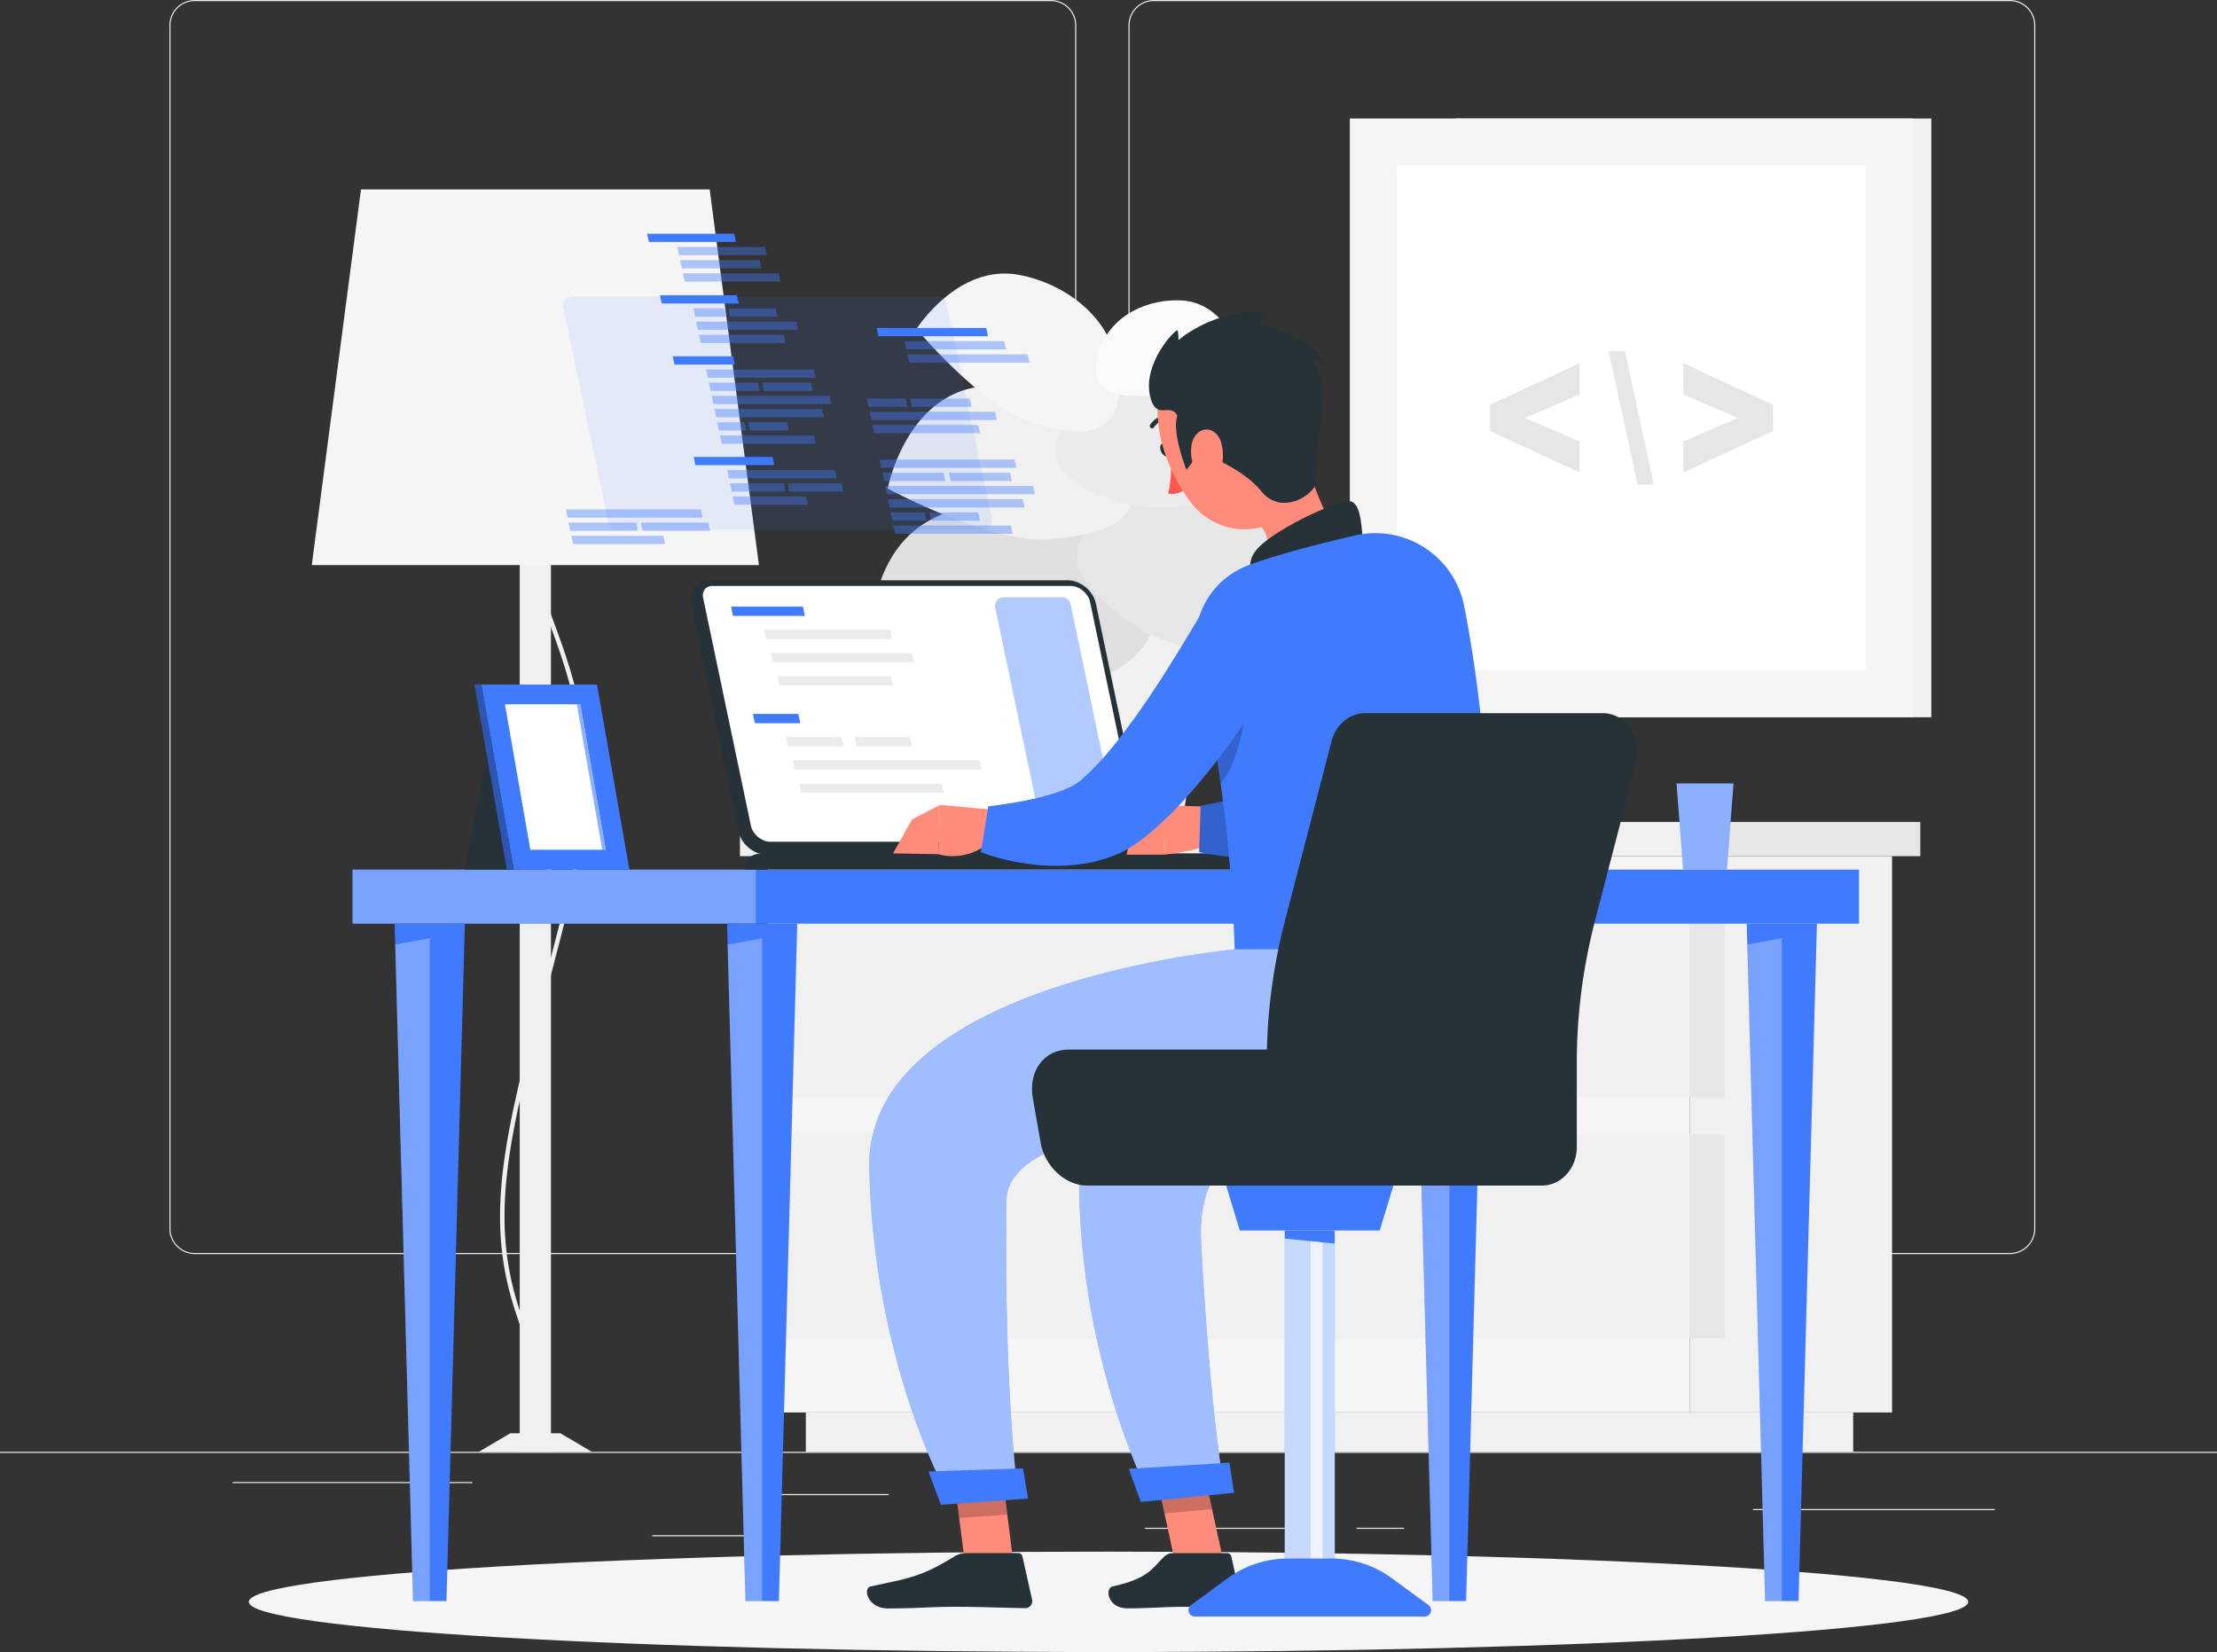 <svg id="Group_30388" data-name="Group 30388" xmlns="http://www.w3.org/2000/svg" xmlns:xlink="http://www.w3.org/1999/xlink" width="1000" height="745.219" viewBox="0 0 1000 745.219">
  <rect x="0" y="0" width="1000" height="745.219" fill="#333333" stroke="none"/>
  <defs>
    <clipPath id="clip-path">
      <rect id="Rectangle_9820" data-name="Rectangle 9820" width="1000" height="745.219" fill="none"/>
    </clipPath>
    <clipPath id="clip-path-5">
      <rect id="Rectangle_9758" data-name="Rectangle 9758" width="181.855" height="24.386" fill="none"/>
    </clipPath>
    <clipPath id="clip-path-7">
      <rect id="Rectangle_9760" data-name="Rectangle 9760" width="15.572" height="298.99" fill="none"/>
    </clipPath>
    <clipPath id="clip-path-11">
      <rect id="Rectangle_9764" data-name="Rectangle 9764" width="15.57" height="298.99" fill="none"/>
    </clipPath>
    <clipPath id="clip-path-14">
      <rect id="Rectangle_9767" data-name="Rectangle 9767" width="54.56" height="105.228" fill="none"/>
    </clipPath>
    <clipPath id="clip-path-15">
      <rect id="Rectangle_9768" data-name="Rectangle 9768" width="193.536" height="105.228" fill="none"/>
    </clipPath>
    <clipPath id="clip-path-16">
      <rect id="Rectangle_9769" data-name="Rectangle 9769" width="14.696" height="3.732" fill="none"/>
    </clipPath>
    <clipPath id="clip-path-17">
      <rect id="Rectangle_9770" data-name="Rectangle 9770" width="22.224" height="3.732" fill="none"/>
    </clipPath>
    <clipPath id="clip-path-18">
      <rect id="Rectangle_9771" data-name="Rectangle 9771" width="45.966" height="3.73" fill="none"/>
    </clipPath>
    <clipPath id="clip-path-19">
      <rect id="Rectangle_9772" data-name="Rectangle 9772" width="38.976" height="3.73" fill="none"/>
    </clipPath>
    <clipPath id="clip-path-20">
      <rect id="Rectangle_9773" data-name="Rectangle 9773" width="25.094" height="3.732" fill="none"/>
    </clipPath>
    <clipPath id="clip-path-21">
      <rect id="Rectangle_9774" data-name="Rectangle 9774" width="33.902" height="3.732" fill="none"/>
    </clipPath>
    <clipPath id="clip-path-23">
      <rect id="Rectangle_9776" data-name="Rectangle 9776" width="49.408" height="3.732" fill="none"/>
    </clipPath>
    <clipPath id="clip-path-24">
      <rect id="Rectangle_9777" data-name="Rectangle 9777" width="44.048" height="3.73" fill="none"/>
    </clipPath>
    <clipPath id="clip-path-25">
      <rect id="Rectangle_9778" data-name="Rectangle 9778" width="36.63" height="3.732" fill="none"/>
    </clipPath>
    <clipPath id="clip-path-26">
      <rect id="Rectangle_9779" data-name="Rectangle 9779" width="40.266" height="3.732" fill="none"/>
    </clipPath>
    <clipPath id="clip-path-27">
      <rect id="Rectangle_9780" data-name="Rectangle 9780" width="54.068" height="3.732" fill="none"/>
    </clipPath>
    <clipPath id="clip-path-28">
      <rect id="Rectangle_9781" data-name="Rectangle 9781" width="22.854" height="3.73" fill="none"/>
    </clipPath>
    <clipPath id="clip-path-31">
      <rect id="Rectangle_9784" data-name="Rectangle 9784" width="43.112" height="3.732" fill="none"/>
    </clipPath>
    <clipPath id="clip-path-32">
      <rect id="Rectangle_9785" data-name="Rectangle 9785" width="13.088" height="3.732" fill="none"/>
    </clipPath>
    <clipPath id="clip-path-33">
      <rect id="Rectangle_9786" data-name="Rectangle 9786" width="18.35" height="3.732" fill="none"/>
    </clipPath>
    <clipPath id="clip-path-35">
      <rect id="Rectangle_9788" data-name="Rectangle 9788" width="18.204" height="3.73" fill="none"/>
    </clipPath>
    <clipPath id="clip-path-36">
      <rect id="Rectangle_9789" data-name="Rectangle 9789" width="27.626" height="3.73" fill="none"/>
    </clipPath>
    <clipPath id="clip-path-37">
      <rect id="Rectangle_9790" data-name="Rectangle 9790" width="57.352" height="3.732" fill="none"/>
    </clipPath>
    <clipPath id="clip-path-38">
      <rect id="Rectangle_9791" data-name="Rectangle 9791" width="48.6" height="3.732" fill="none"/>
    </clipPath>
    <clipPath id="clip-path-39">
      <rect id="Rectangle_9792" data-name="Rectangle 9792" width="54.952" height="3.732" fill="none"/>
    </clipPath>
    <clipPath id="clip-path-40">
      <rect id="Rectangle_9793" data-name="Rectangle 9793" width="45.664" height="3.73" fill="none"/>
    </clipPath>
    <clipPath id="clip-path-41">
      <rect id="Rectangle_9794" data-name="Rectangle 9794" width="67.496" height="3.732" fill="none"/>
    </clipPath>
    <clipPath id="clip-path-42">
      <rect id="Rectangle_9795" data-name="Rectangle 9795" width="28.418" height="3.732" fill="none"/>
    </clipPath>
    <clipPath id="clip-path-44">
      <rect id="Rectangle_9797" data-name="Rectangle 9797" width="61.662" height="3.732" fill="none"/>
    </clipPath>
    <clipPath id="clip-path-45">
      <rect id="Rectangle_9798" data-name="Rectangle 9798" width="53.78" height="3.73" fill="none"/>
    </clipPath>
    <clipPath id="clip-path-46">
      <rect id="Rectangle_9799" data-name="Rectangle 9799" width="16.19" height="3.73" fill="none"/>
    </clipPath>
    <clipPath id="clip-path-47">
      <rect id="Rectangle_9800" data-name="Rectangle 9800" width="22.78" height="3.73" fill="none"/>
    </clipPath>
    <clipPath id="clip-path-49">
      <rect id="Rectangle_9802" data-name="Rectangle 9802" width="42.248" height="3.732" fill="none"/>
    </clipPath>
    <clipPath id="clip-path-50">
      <rect id="Rectangle_9803" data-name="Rectangle 9803" width="31.22" height="3.732" fill="none"/>
    </clipPath>
    <clipPath id="clip-path-51">
      <rect id="Rectangle_9804" data-name="Rectangle 9804" width="31.218" height="3.732" fill="none"/>
    </clipPath>
    <clipPath id="clip-path-52">
      <rect id="Rectangle_9805" data-name="Rectangle 9805" width="61.66" height="3.732" fill="none"/>
    </clipPath>
    <clipPath id="clip-path-53">
      <rect id="Rectangle_9806" data-name="Rectangle 9806" width="25.676" height="38.846" fill="none"/>
    </clipPath>
    <clipPath id="clip-path-54">
      <rect id="Rectangle_9807" data-name="Rectangle 9807" width="17.678" height="83.47" fill="none"/>
    </clipPath>
    <clipPath id="clip-path-55">
      <rect id="Rectangle_9808" data-name="Rectangle 9808" width="13.088" height="65.626" fill="none"/>
    </clipPath>
    <clipPath id="clip-path-57">
      <rect id="Rectangle_9810" data-name="Rectangle 9810" width="117.452" height="120.106" fill="none"/>
    </clipPath>
    <clipPath id="clip-path-58">
      <rect id="Rectangle_9811" data-name="Rectangle 9811" width="15.342" height="40.644" fill="none"/>
    </clipPath>
    <clipPath id="clip-path-59">
      <rect id="Rectangle_9812" data-name="Rectangle 9812" width="27.586" height="28.076" fill="none"/>
    </clipPath>
    <clipPath id="clip-path-60">
      <rect id="Rectangle_9813" data-name="Rectangle 9813" width="192.106" height="246.656" fill="none"/>
    </clipPath>
    <clipPath id="clip-path-61">
      <rect id="Rectangle_9814" data-name="Rectangle 9814" width="25.198" height="27.616" fill="none"/>
    </clipPath>
    <clipPath id="clip-path-62">
      <rect id="Rectangle_9815" data-name="Rectangle 9815" width="269.914" height="244.191" fill="none"/>
    </clipPath>
    <clipPath id="clip-path-63">
      <rect id="Rectangle_9817" data-name="Rectangle 9817" width="22.546" height="147.203" fill="none"/>
    </clipPath>
    <clipPath id="clip-path-64">
      <rect id="Rectangle_9818" data-name="Rectangle 9818" width="5.386" height="146.016" fill="none"/>
    </clipPath>
  </defs>
  <g id="Group_29078" data-name="Group 29078" clip-path="url(#clip-path)">
    <rect id="Rectangle_9734" data-name="Rectangle 9734" width="1000" height="0.5" transform="translate(0 654.893)" fill="#ebebeb"/>
    <g id="Group_28898" data-name="Group 28898">
      <g id="Group_28897" data-name="Group 28897" clip-path="url(#clip-path)">
        <path id="Path_11525" data-name="Path 11525" d="M435.821,565.695H49.623a11.429,11.429,0,0,1-11.416-11.416V11.416A11.43,11.43,0,0,1,49.623,0h386.2a11.43,11.43,0,0,1,11.414,11.416V554.279a11.428,11.428,0,0,1-11.414,11.416M49.623.5A10.927,10.927,0,0,0,38.707,11.416V554.279a10.927,10.927,0,0,0,10.916,10.916h386.2a10.928,10.928,0,0,0,10.914-10.916V11.416A10.928,10.928,0,0,0,435.821.5Z" transform="translate(38.207 0)" fill="#ebebeb"/>
        <path id="Path_11526" data-name="Path 11526" d="M652.117,565.695h-386.2a11.427,11.427,0,0,1-11.414-11.416V11.416A11.428,11.428,0,0,1,265.919,0h386.2a11.43,11.43,0,0,1,11.416,11.416V554.279a11.429,11.429,0,0,1-11.416,11.416M265.919.5a10.927,10.927,0,0,0-10.914,10.916V554.279a10.927,10.927,0,0,0,10.914,10.916h386.2a10.928,10.928,0,0,0,10.916-10.916V11.416A10.928,10.928,0,0,0,652.117.5Z" transform="translate(254.505 0)" fill="#ebebeb"/>
        <rect id="Rectangle_9735" data-name="Rectangle 9735" width="51.994" height="0.5" transform="translate(348.874 673.941)" fill="#ebebeb"/>
        <rect id="Rectangle_9736" data-name="Rectangle 9736" width="108.202" height="0.5" transform="translate(104.918 668.513)" fill="#ebebeb"/>
        <rect id="Rectangle_9737" data-name="Rectangle 9737" width="52.634" height="0.5" transform="translate(294.238 692.513)" fill="#ebebeb"/>
        <rect id="Rectangle_9738" data-name="Rectangle 9738" width="77.664" height="0.5" transform="translate(516.454 689.151)" fill="#ebebeb"/>
        <rect id="Rectangle_9739" data-name="Rectangle 9739" width="21.388" height="0.5" transform="translate(611.924 689.151)" fill="#ebebeb"/>
        <rect id="Rectangle_9740" data-name="Rectangle 9740" width="109.112" height="0.5" transform="translate(790.692 680.707)" fill="#ebebeb"/>
        <rect id="Rectangle_9741" data-name="Rectangle 9741" width="91.304" height="250.946" transform="translate(762.12 386.201)" fill="#f0f0f0"/>
        <rect id="Rectangle_9742" data-name="Rectangle 9742" width="472.414" height="17.746" transform="translate(363.478 637.147)" fill="#f0f0f0"/>
        <rect id="Rectangle_9743" data-name="Rectangle 9743" width="416.172" height="250.946" transform="translate(345.948 386.201)" fill="#f5f5f5"/>
        <rect id="Rectangle_9744" data-name="Rectangle 9744" width="417.772" height="91.852" transform="translate(345.946 403.187)" fill="#f0f0f0"/>
        <rect id="Rectangle_9745" data-name="Rectangle 9745" width="417.772" height="91.852" transform="translate(345.946 511.791)" fill="#f0f0f0"/>
        <rect id="Rectangle_9746" data-name="Rectangle 9746" width="15.796" height="91.852" transform="translate(762.12 403.187)" fill="#e6e6e6"/>
        <rect id="Rectangle_9747" data-name="Rectangle 9747" width="15.796" height="91.852" transform="translate(762.12 511.791)" fill="#e6e6e6"/>
        <rect id="Rectangle_9748" data-name="Rectangle 9748" width="428.338" height="15.44" transform="translate(333.78 370.761)" fill="#f0f0f0"/>
        <rect id="Rectangle_9749" data-name="Rectangle 9749" width="104.064" height="15.44" transform="translate(762.118 370.761)" fill="#e6e6e6"/>
        <rect id="Rectangle_9750" data-name="Rectangle 9750" width="214.864" height="270.088" transform="translate(656.286 53.462)" fill="#f0f0f0"/>
        <rect id="Rectangle_9751" data-name="Rectangle 9751" width="254.064" height="270.088" transform="translate(608.854 53.462)" fill="#f5f5f5"/>
        <rect id="Rectangle_9752" data-name="Rectangle 9752" width="211.496" height="227.52" transform="translate(630.138 74.746)" fill="#fff"/>
        <path id="Path_11527" data-name="Path 11527" d="M379.652,131.219l40.42-18.738V100.688l-40.42-18.77v14.11l24.564,10.58-24.564,10.586Z" transform="translate(379.652 81.919)" fill="#e6e6e6"/>
        <path id="Path_11528" data-name="Path 11528" d="M370.169,79.2h-7.388l13.088,60.224h7.318Z" transform="translate(362.781 79.198)" fill="#e6e6e6"/>
        <path id="Path_11529" data-name="Path 11529" d="M376.444,117.195,351.88,106.609l24.564-10.582V81.919l-40.42,18.77v11.792l40.42,18.738Z" transform="translate(336.024 81.919)" fill="#e6e6e6"/>
        <rect id="Rectangle_9753" data-name="Rectangle 9753" width="14.086" height="458.353" transform="translate(234.428 196.54)" fill="#f0f0f0"/>
        <path id="Path_11530" data-name="Path 11530" d="M118.736,542.287l-.382-1.964c.15-.032,3.842-.848,6.652-5.822,3.662-6.484,5.888-20.294-4.294-49.264-15.686-44.626-6.324-80.642,12.33-152.394,3.248-12.5,6.932-26.664,10.754-41.956,14.334-57.336,1.074-92.9-9.58-121.474-8.272-22.182-14.8-39.7-6.44-60l1.846.762c-8.06,19.57-1.65,36.766,6.47,58.54,10.75,28.834,24.128,64.718,9.646,122.656-3.826,15.3-7.51,29.472-10.76,41.974C116.427,404.7,107.114,440.523,122.6,484.573c10.47,29.79,8,44.184,4.09,51.014-3.286,5.734-7.764,6.662-7.954,6.7" transform="translate(112.771 109.412)" fill="#f0f0f0"/>
        <path id="Path_11531" data-name="Path 11531" d="M107.992,331.622h50.974l-14.174-8.352H122.166Z" transform="translate(107.992 323.271)" fill="#f0f0f0"/>
        <path id="Path_11532" data-name="Path 11532" d="M70.315,212.2H272L249.8,42.714H92.509Z" transform="translate(70.315 42.714)" fill="#f5f5f5"/>
        <path id="Path_11533" data-name="Path 11533" d="M219.879,141.424h107.68l-14.174,87.912H234.053Z" transform="translate(219.879 141.424)" fill="#f0f0f0"/>
        <path id="Path_11534" data-name="Path 11534" d="M287.033,198.683c29.36-10.626,51.854-26.584,26.692-58.868s-64.15-32.15-90.422-17.86c-33.486,18.218-26.77,70.906-26.77,70.906s61.142,16.448,90.5,5.822" transform="translate(195.983 112.77)" fill="#e0e0e0"/>
        <path id="Path_11535" data-name="Path 11535" d="M268.688,171.946c-22.466-15.29-38.392-33-12.326-51.68s58.2-9.1,77.516,8.25c24.62,22.118,10.412,60.94,10.412,60.94s-53.136-2.222-75.6-17.51" transform="translate(242.878 110.089)" fill="#e6e6e6"/>
        <path id="Path_11536" data-name="Path 11536" d="M271.82,156.542c26.28-1.594,48.318-8.448,35.874-36.914s-43.938-36.422-68.618-31.55C207.616,94.29,200.2,133.65,200.2,133.65s45.336,24.486,71.616,22.892" transform="translate(200.204 86.739)" fill="#f0f0f0"/>
        <path id="Path_11537" data-name="Path 11537" d="M267.008,141.665c-21.86-7.028-39-17.582-22.332-38.944s45-21.278,64.8-11.826c25.238,12.05,22.992,46.908,22.992,46.908s-43.6,10.89-65.46,3.862" transform="translate(237.988 84.823)" fill="#ebebeb"/>
        <path id="Path_11538" data-name="Path 11538" d="M257.33,128.33c21.806,7.192,41.874,8.75,40.982-18.33S274.466,66.308,252.9,62.29c-27.494-5.122-46.2,24.376-46.2,24.376s28.83,34.472,50.636,41.664" transform="translate(206.694 61.692)" fill="#f5f5f5"/>
        <path id="Path_11539" data-name="Path 11539" d="M272.226,110.671c-15.61,1.064-29.122-1.3-23.958-19.022s23.122-24.816,38.038-23.826c19.016,1.262,26.384,23.9,26.384,23.9s-24.854,17.888-40.464,18.952" transform="translate(247.148 67.733)" fill="#fafafa"/>
      </g>
    </g>
    <g id="Group_28900" data-name="Group 28900">
      <g id="Group_28899" data-name="Group 28899" clip-path="url(#clip-path)">
        <path id="Path_11540" data-name="Path 11540" d="M831.667,372.609c0,12.508-173.614,22.646-387.778,22.646S56.111,385.117,56.111,372.609s173.614-22.646,387.778-22.646,387.778,10.14,387.778,22.646" transform="translate(56.111 349.964)" fill="#f5f5f5"/>
      </g>
    </g>
    <rect id="Rectangle_9756" data-name="Rectangle 9756" width="679.508" height="24.386" transform="translate(159.02 392.267)" fill="#407bff"/>
    <g id="Group_28905" data-name="Group 28905">
      <g id="Group_28904" data-name="Group 28904" clip-path="url(#clip-path)">
        <g id="Group_28903" data-name="Group 28903" transform="translate(159.019 392.267)" opacity="0.3">
          <g id="Group_28902" data-name="Group 28902">
            <g id="Group_28901" data-name="Group 28901" clip-path="url(#clip-path-5)">
              <rect id="Rectangle_9757" data-name="Rectangle 9757" width="181.854" height="24.386" transform="translate(0.001)" fill="#fff"/>
            </g>
          </g>
        </g>
      </g>
    </g>
    <path id="Path_11541" data-name="Path 11541" d="M179.807,208.326H163.979l8.29,305.555h15.076l8.288-305.555Z" transform="translate(163.979 208.326)" fill="#407bff"/>
    <g id="Group_28910" data-name="Group 28910">
      <g id="Group_28909" data-name="Group 28909" clip-path="url(#clip-path)">
        <g id="Group_28908" data-name="Group 28908" transform="translate(328.214 423.217)" opacity="0.3">
          <g id="Group_28907" data-name="Group 28907">
            <g id="Group_28906" data-name="Group 28906" clip-path="url(#clip-path-7)">
              <path id="Path_11542" data-name="Path 11542" d="M172.141,510.6h7.538V211.609l-15.572,2.846Z" transform="translate(-164.107 -211.607)" fill="#fff"/>
            </g>
          </g>
        </g>
      </g>
    </g>
    <path id="Path_11543" data-name="Path 11543" d="M104.833,208.326H89.005L97.3,513.88h15.076l8.29-305.555Z" transform="translate(89.005 208.326)" fill="#407bff"/>
    <g id="Group_28915" data-name="Group 28915">
      <g id="Group_28914" data-name="Group 28914" clip-path="url(#clip-path)">
        <g id="Group_28913" data-name="Group 28913" transform="translate(178.266 423.217)" opacity="0.3">
          <g id="Group_28912" data-name="Group 28912">
            <g id="Group_28911" data-name="Group 28911" clip-path="url(#clip-path-7)">
              <path id="Path_11544" data-name="Path 11544" d="M97.167,510.6h7.538V211.609l-15.572,2.846Z" transform="translate(-89.133 -211.607)" fill="#fff"/>
            </g>
          </g>
        </g>
      </g>
    </g>
    <path id="Path_11545" data-name="Path 11545" d="M409.769,208.326H393.94l8.29,305.555h15.076l8.29-305.555Z" transform="translate(393.94 208.326)" fill="#407bff"/>
    <g id="Group_28920" data-name="Group 28920">
      <g id="Group_28919" data-name="Group 28919" clip-path="url(#clip-path)">
        <g id="Group_28918" data-name="Group 28918" transform="translate(788.138 423.217)" opacity="0.3">
          <g id="Group_28917" data-name="Group 28917">
            <g id="Group_28916" data-name="Group 28916" clip-path="url(#clip-path-11)">
              <path id="Path_11546" data-name="Path 11546" d="M402.1,510.6h7.538V211.609l-15.572,2.846Z" transform="translate(-394.07 -211.607)" fill="#fff"/>
            </g>
          </g>
        </g>
      </g>
    </g>
    <path id="Path_11547" data-name="Path 11547" d="M334.795,208.326H318.967l8.29,305.555h15.076l8.288-305.555Z" transform="translate(318.967 208.326)" fill="#407bff"/>
    <g id="Group_29051" data-name="Group 29051">
      <g id="Group_29050" data-name="Group 29050" clip-path="url(#clip-path)">
        <g id="Group_28923" data-name="Group 28923" transform="translate(638.19 423.217)" opacity="0.3">
          <g id="Group_28922" data-name="Group 28922">
            <g id="Group_28921" data-name="Group 28921" clip-path="url(#clip-path-7)">
              <path id="Path_11548" data-name="Path 11548" d="M327.129,510.6h7.538V211.609l-15.572,2.846Z" transform="translate(-319.095 -211.607)" fill="#fff"/>
            </g>
          </g>
        </g>
        <path id="Path_11549" data-name="Path 11549" d="M325.9,130.877H164.23c-5.8,0-9.556,4.748-8.34,10.552l21.532,102.7c1.218,5.8,6.96,10.55,12.764,10.55h161.67c5.8,0,9.556-4.748,8.34-10.55l-21.532-102.7c-1.218-5.8-6.96-10.552-12.764-10.552" transform="translate(155.661 130.877)" fill="#263238"/>
        <path id="Path_11550" data-name="Path 11550" d="M188.823,247.529c-3.8,0-7.83-3.364-8.632-7.2l-21.532-102.7a4.7,4.7,0,0,1,.748-4.006,4.316,4.316,0,0,1,3.46-1.458h161.67c3.794,0,7.83,3.362,8.636,7.2l21.53,102.7a4.715,4.715,0,0,1-.748,4.006,4.274,4.274,0,0,1-3.462,1.46Z" transform="translate(158.519 132.167)" fill="#fff"/>
        <g id="Group_28926" data-name="Group 28926" transform="translate(448.84 269.402)" opacity="0.4">
          <g id="Group_28925" data-name="Group 28925">
            <g id="Group_28924" data-name="Group 28924" clip-path="url(#clip-path-14)">
              <path id="Path_11551" data-name="Path 11551" d="M244.9,236.78l-20.4-97.3a3.964,3.964,0,0,1,3.88-4.776h26.232a3.963,3.963,0,0,1,3.878,3.15l20.4,97.3a3.964,3.964,0,0,1-3.878,4.776H248.783a3.962,3.962,0,0,1-3.878-3.15" transform="translate(-224.421 -134.702)" fill="#407bff"/>
            </g>
          </g>
        </g>
        <path id="Path_11552" data-name="Path 11552" d="M165.765,141.031l-.884-4.22h32.4l.884,4.22Z" transform="translate(164.881 136.812)" fill="#407bff"/>
        <path id="Path_11553" data-name="Path 11553" d="M173.242,146.265l-.884-4.22h56.79l.886,4.22Z" transform="translate(172.358 142.046)" fill="#ebebeb"/>
        <path id="Path_11554" data-name="Path 11554" d="M174.738,151.5l-.884-4.22H237.5l.884,4.22Z" transform="translate(173.854 147.28)" fill="#ebebeb"/>
        <path id="Path_11555" data-name="Path 11555" d="M176.233,156.734l-.884-4.22H226.6l.886,4.22Z" transform="translate(175.349 152.514)" fill="#ebebeb"/>
        <path id="Path_11556" data-name="Path 11556" d="M170.687,165.228l-.884-4.22H190.3l.884,4.22Z" transform="translate(169.803 161.008)" fill="#407bff"/>
        <path id="Path_11557" data-name="Path 11557" d="M178.165,170.462l-.884-4.22h24.97l.884,4.22Z" transform="translate(177.28 166.242)" fill="#ebebeb"/>
        <path id="Path_11558" data-name="Path 11558" d="M193.64,170.462l-.884-4.22h24.97l.884,4.22Z" transform="translate(192.756 166.242)" fill="#ebebeb"/>
        <path id="Path_11559" data-name="Path 11559" d="M179.66,175.7l-.884-4.22h84.4l.884,4.22Z" transform="translate(178.776 171.476)" fill="#ebebeb"/>
        <path id="Path_11560" data-name="Path 11560" d="M181.155,180.93l-.884-4.22h64.352l.886,4.22Z" transform="translate(180.271 176.711)" fill="#ebebeb"/>
        <path id="Path_11561" data-name="Path 11561" d="M389.171,192.469H176.441c-5.8,0-9.556,3.3-8.34,7.328H401.935c-1.216-4.03-6.96-7.328-12.764-7.328" transform="translate(167.873 192.47)" fill="#263238"/>
        <g id="Group_28929" data-name="Group 28929" transform="translate(253.93 133.708)" opacity="0.1">
          <g id="Group_28928" data-name="Group 28928">
            <g id="Group_28927" data-name="Group 28927" clip-path="url(#clip-path-15)">
              <path id="Path_11562" data-name="Path 11562" d="M147.45,168.932l-20.4-97.3a3.963,3.963,0,0,1,3.88-4.776H296.138A3.961,3.961,0,0,1,300.016,70l20.4,97.3a3.963,3.963,0,0,1-3.878,4.776H151.328a3.962,3.962,0,0,1-3.878-3.15" transform="translate(-126.966 -66.854)" fill="#407bff"/>
            </g>
          </g>
        </g>
        <path id="Path_11563" data-name="Path 11563" d="M184.3,70.324H149.62l-.778-3.732h34.676Z" transform="translate(148.842 66.592)" fill="#407bff"/>
        <g id="Group_28932" data-name="Group 28932" transform="translate(312.802 139.134)" opacity="0.4">
          <g id="Group_28931" data-name="Group 28931">
            <g id="Group_28930" data-name="Group 28930" clip-path="url(#clip-path-16)">
              <path id="Path_11564" data-name="Path 11564" d="M171.1,73.3H157.179l-.778-3.732h13.918Z" transform="translate(-156.401 -69.567)" fill="#407bff"/>
            </g>
          </g>
        </g>
        <g id="Group_28935" data-name="Group 28935" transform="translate(328.436 139.134)" opacity="0.4">
          <g id="Group_28934" data-name="Group 28934">
            <g id="Group_28933" data-name="Group 28933" clip-path="url(#clip-path-17)">
              <path id="Path_11565" data-name="Path 11565" d="M186.442,73.3H165l-.778-3.732h21.446Z" transform="translate(-164.218 -69.567)" fill="#407bff"/>
            </g>
          </g>
        </g>
        <g id="Group_28938" data-name="Group 28938" transform="translate(314.042 145.084)" opacity="0.4">
          <g id="Group_28937" data-name="Group 28937">
            <g id="Group_28936" data-name="Group 28936" clip-path="url(#clip-path-18)">
              <path id="Path_11566" data-name="Path 11566" d="M202.987,76.273H157.8l-.778-3.732h45.188Z" transform="translate(-157.021 -72.543)" fill="#407bff"/>
            </g>
          </g>
        </g>
        <g id="Group_28941" data-name="Group 28941" transform="translate(315.282 151.034)" opacity="0.4">
          <g id="Group_28940" data-name="Group 28940">
            <g id="Group_28939" data-name="Group 28939" clip-path="url(#clip-path-19)">
              <path id="Path_11567" data-name="Path 11567" d="M196.617,79.248h-38.2l-.778-3.732h38.2Z" transform="translate(-157.641 -75.518)" fill="#407bff"/>
            </g>
          </g>
        </g>
        <g id="Group_28944" data-name="Group 28944" transform="translate(355.282 217.992)" opacity="0.4">
          <g id="Group_28943" data-name="Group 28943">
            <g id="Group_28942" data-name="Group 28942" clip-path="url(#clip-path-20)">
              <path id="Path_11568" data-name="Path 11568" d="M201.957,109H177.641l.778,3.732h24.316Z" transform="translate(-177.641 -108.996)" fill="#407bff"/>
            </g>
          </g>
        </g>
        <path id="Path_11569" data-name="Path 11569" d="M192.834,106.778H157.22l-.778-3.732h35.614Z" transform="translate(156.442 103.047)" fill="#407bff"/>
        <g id="Group_28947" data-name="Group 28947" transform="translate(330.482 223.942)" opacity="0.4">
          <g id="Group_28946" data-name="Group 28946">
            <g id="Group_28945" data-name="Group 28945" clip-path="url(#clip-path-21)">
              <path id="Path_11570" data-name="Path 11570" d="M198.366,111.971H165.241l.778,3.732h33.124Z" transform="translate(-165.24 -111.971)" fill="#407bff"/>
            </g>
          </g>
        </g>
        <g id="Group_28950" data-name="Group 28950" transform="translate(329.242 217.992)" opacity="0.4">
          <g id="Group_28949" data-name="Group 28949">
            <g id="Group_28948" data-name="Group 28948" clip-path="url(#clip-path-20)">
              <path id="Path_11571" data-name="Path 11571" d="M188.937,109H164.621l.778,3.732h24.316Z" transform="translate(-164.621 -108.996)" fill="#407bff"/>
            </g>
          </g>
        </g>
        <g id="Group_28953" data-name="Group 28953" transform="translate(328.002 212.042)" opacity="0.4">
          <g id="Group_28952" data-name="Group 28952">
            <g id="Group_28951" data-name="Group 28951" clip-path="url(#clip-path-23)">
              <path id="Path_11572" data-name="Path 11572" d="M212.631,106.021H164l.778,3.732h48.63Z" transform="translate(-164.001 -106.021)" fill="#407bff"/>
            </g>
          </g>
        </g>
        <path id="Path_11573" data-name="Path 11573" d="M185.975,56.446H146.727l-.778-3.732H185.2Z" transform="translate(145.949 52.714)" fill="#407bff"/>
        <g id="Group_28956" data-name="Group 28956" transform="translate(308.022 123.278)" opacity="0.4">
          <g id="Group_28955" data-name="Group 28955">
            <g id="Group_28954" data-name="Group 28954" clip-path="url(#clip-path-24)">
              <path id="Path_11574" data-name="Path 11574" d="M197.281,61.639h-43.27l.778,3.732h43.27Z" transform="translate(-154.011 -61.639)" fill="#407bff"/>
            </g>
          </g>
        </g>
        <g id="Group_28959" data-name="Group 28959" transform="translate(306.782 117.328)" opacity="0.4">
          <g id="Group_28958" data-name="Group 28958">
            <g id="Group_28957" data-name="Group 28957" clip-path="url(#clip-path-25)">
              <path id="Path_11575" data-name="Path 11575" d="M189.243,58.664H153.391l.778,3.732h35.852Z" transform="translate(-153.391 -58.664)" fill="#407bff"/>
            </g>
          </g>
        </g>
        <g id="Group_28962" data-name="Group 28962" transform="translate(305.54 111.378)" opacity="0.4">
          <g id="Group_28961" data-name="Group 28961">
            <g id="Group_28960" data-name="Group 28960" clip-path="url(#clip-path-26)">
              <path id="Path_11576" data-name="Path 11576" d="M192.257,55.689H152.771l.778,3.732h39.486Z" transform="translate(-152.769 -55.689)" fill="#407bff"/>
            </g>
          </g>
        </g>
        <path id="Path_11577" data-name="Path 11577" d="M179.758,84.089h-27.27l-.776-3.732H178.98Z" transform="translate(151.712 80.357)" fill="#407bff"/>
        <g id="Group_28965" data-name="Group 28965" transform="translate(321.022 178.562)" opacity="0.4">
          <g id="Group_28964" data-name="Group 28964">
            <g id="Group_28963" data-name="Group 28963" clip-path="url(#clip-path-27)">
              <path id="Path_11578" data-name="Path 11578" d="M213.8,89.282h-53.29l.778,3.732h53.29Z" transform="translate(-160.511 -89.281)" fill="#407bff"/>
            </g>
          </g>
        </g>
        <g id="Group_28968" data-name="Group 28968" transform="translate(319.782 172.614)" opacity="0.4">
          <g id="Group_28967" data-name="Group 28967">
            <g id="Group_28966" data-name="Group 28966" clip-path="url(#clip-path-28)">
              <path id="Path_11579" data-name="Path 11579" d="M181.969,86.307H159.891l.778,3.732h22.078Z" transform="translate(-159.891 -86.307)" fill="#407bff"/>
            </g>
          </g>
        </g>
        <g id="Group_28971" data-name="Group 28971" transform="translate(343.742 172.614)" opacity="0.4">
          <g id="Group_28970" data-name="Group 28970">
            <g id="Group_28969" data-name="Group 28969" clip-path="url(#clip-path-28)">
              <path id="Path_11580" data-name="Path 11580" d="M193.949,86.307H171.871l.778,3.732h22.078Z" transform="translate(-171.872 -86.307)" fill="#407bff"/>
            </g>
          </g>
        </g>
        <g id="Group_28974" data-name="Group 28974" transform="translate(318.542 166.664)" opacity="0.4">
          <g id="Group_28973" data-name="Group 28973">
            <g id="Group_28972" data-name="Group 28972" clip-path="url(#clip-path-23)">
              <path id="Path_11581" data-name="Path 11581" d="M207.9,83.332h-48.63l.778,3.732h48.63Z" transform="translate(-159.271 -83.332)" fill="#407bff"/>
            </g>
          </g>
        </g>
        <g id="Group_28977" data-name="Group 28977" transform="translate(324.744 196.412)" opacity="0.4">
          <g id="Group_28976" data-name="Group 28976">
            <g id="Group_28975" data-name="Group 28975" clip-path="url(#clip-path-31)">
              <path id="Path_11582" data-name="Path 11582" d="M204.706,98.206H162.372l.778,3.732h42.334Z" transform="translate(-162.372 -98.206)" fill="#407bff"/>
            </g>
          </g>
        </g>
        <g id="Group_28980" data-name="Group 28980" transform="translate(323.502 190.462)" opacity="0.4">
          <g id="Group_28979" data-name="Group 28979">
            <g id="Group_28978" data-name="Group 28978" clip-path="url(#clip-path-32)">
              <path id="Path_11583" data-name="Path 11583" d="M174.061,95.231h-12.31l.778,3.732h12.31Z" transform="translate(-161.751 -95.231)" fill="#407bff"/>
            </g>
          </g>
        </g>
        <g id="Group_28983" data-name="Group 28983" transform="translate(337.508 190.462)" opacity="0.4">
          <g id="Group_28982" data-name="Group 28982">
            <g id="Group_28981" data-name="Group 28981" clip-path="url(#clip-path-33)">
              <path id="Path_11584" data-name="Path 11584" d="M186.326,95.231H168.754l.778,3.732H187.1Z" transform="translate(-168.754 -95.231)" fill="#407bff"/>
            </g>
          </g>
        </g>
        <g id="Group_28986" data-name="Group 28986" transform="translate(322.262 184.512)" opacity="0.4">
          <g id="Group_28985" data-name="Group 28985">
            <g id="Group_28984" data-name="Group 28984" clip-path="url(#clip-path-23)">
              <path id="Path_11585" data-name="Path 11585" d="M209.761,92.256h-48.63l.778,3.732h48.63Z" transform="translate(-161.131 -92.256)" fill="#407bff"/>
            </g>
          </g>
        </g>
        <g id="Group_28989" data-name="Group 28989" transform="translate(391.006 179.786)" opacity="0.4">
          <g id="Group_28988" data-name="Group 28988">
            <g id="Group_28987" data-name="Group 28987" clip-path="url(#clip-path-35)">
              <path id="Path_11586" data-name="Path 11586" d="M213.707,93.624H196.281l-.778-3.732h17.426Z" transform="translate(-195.503 -89.894)" fill="#407bff"/>
            </g>
          </g>
        </g>
        <g id="Group_28992" data-name="Group 28992" transform="translate(410.58 179.786)" opacity="0.4">
          <g id="Group_28991" data-name="Group 28991">
            <g id="Group_28990" data-name="Group 28990" clip-path="url(#clip-path-36)">
              <path id="Path_11587" data-name="Path 11587" d="M232.916,93.624H206.068l-.778-3.732h26.848Z" transform="translate(-205.29 -89.894)" fill="#407bff"/>
            </g>
          </g>
        </g>
        <g id="Group_28995" data-name="Group 28995" transform="translate(392.246 185.734)" opacity="0.4">
          <g id="Group_28994" data-name="Group 28994">
            <g id="Group_28993" data-name="Group 28993" clip-path="url(#clip-path-37)">
              <path id="Path_11588" data-name="Path 11588" d="M253.475,96.6H196.9l-.778-3.732H252.7Z" transform="translate(-196.123 -92.867)" fill="#407bff"/>
            </g>
          </g>
        </g>
        <g id="Group_28998" data-name="Group 28998" transform="translate(393.486 191.684)" opacity="0.4">
          <g id="Group_28997" data-name="Group 28997">
            <g id="Group_28996" data-name="Group 28996" clip-path="url(#clip-path-38)">
              <path id="Path_11589" data-name="Path 11589" d="M245.343,99.574H197.521l-.778-3.732h47.822Z" transform="translate(-196.743 -95.842)" fill="#407bff"/>
            </g>
          </g>
        </g>
        <g id="Group_29001" data-name="Group 29001" transform="translate(409.324 159.844)" opacity="0.4">
          <g id="Group_29000" data-name="Group 29000">
            <g id="Group_28999" data-name="Group 28999" clip-path="url(#clip-path-39)">
              <path id="Path_11590" data-name="Path 11590" d="M258.836,79.922H204.662l.778,3.732h54.174Z" transform="translate(-204.662 -79.922)" fill="#407bff"/>
            </g>
          </g>
        </g>
        <g id="Group_29004" data-name="Group 29004" transform="translate(408.084 153.896)" opacity="0.4">
          <g id="Group_29003" data-name="Group 29003">
            <g id="Group_29002" data-name="Group 29002" clip-path="url(#clip-path-40)">
              <path id="Path_11591" data-name="Path 11591" d="M248.928,76.948H204.042l.778,3.732h44.886Z" transform="translate(-204.042 -76.948)" fill="#407bff"/>
            </g>
          </g>
        </g>
        <path id="Path_11592" data-name="Path 11592" d="M247.145,73.973H197.709l.778,3.732h49.436Z" transform="translate(197.709 73.973)" fill="#407bff"/>
        <g id="Group_29007" data-name="Group 29007" transform="translate(399.226 219.214)" opacity="0.4">
          <g id="Group_29006" data-name="Group 29006">
            <g id="Group_29005" data-name="Group 29005" clip-path="url(#clip-path-41)">
              <path id="Path_11593" data-name="Path 11593" d="M266.331,109.607H199.613l.778,3.732h66.718Z" transform="translate(-199.613 -109.607)" fill="#407bff"/>
            </g>
          </g>
        </g>
        <g id="Group_29010" data-name="Group 29010" transform="translate(397.986 213.264)" opacity="0.4">
          <g id="Group_29009" data-name="Group 29009">
            <g id="Group_29008" data-name="Group 29008" clip-path="url(#clip-path-42)">
              <path id="Path_11594" data-name="Path 11594" d="M226.633,106.632h-27.64l.778,3.732h27.64Z" transform="translate(-198.993 -106.632)" fill="#407bff"/>
            </g>
          </g>
        </g>
        <g id="Group_29013" data-name="Group 29013" transform="translate(427.982 213.264)" opacity="0.4">
          <g id="Group_29012" data-name="Group 29012">
            <g id="Group_29011" data-name="Group 29011" clip-path="url(#clip-path-42)">
              <path id="Path_11595" data-name="Path 11595" d="M241.631,106.632h-27.64l.778,3.732h27.64Z" transform="translate(-213.991 -106.632)" fill="#407bff"/>
            </g>
          </g>
        </g>
        <g id="Group_29016" data-name="Group 29016" transform="translate(396.744 207.314)" opacity="0.4">
          <g id="Group_29015" data-name="Group 29015">
            <g id="Group_29014" data-name="Group 29014" clip-path="url(#clip-path-44)">
              <path id="Path_11596" data-name="Path 11596" d="M259.256,103.657H198.372l.778,3.732h60.884Z" transform="translate(-198.372 -103.657)" fill="#407bff"/>
            </g>
          </g>
        </g>
        <g id="Group_29019" data-name="Group 29019" transform="translate(402.946 237.064)" opacity="0.4">
          <g id="Group_29018" data-name="Group 29018">
            <g id="Group_29017" data-name="Group 29017" clip-path="url(#clip-path-45)">
              <path id="Path_11597" data-name="Path 11597" d="M254.475,118.532h-53l.778,3.732h53Z" transform="translate(-201.473 -118.532)" fill="#407bff"/>
            </g>
          </g>
        </g>
        <g id="Group_29022" data-name="Group 29022" transform="translate(401.706 231.114)" opacity="0.4">
          <g id="Group_29021" data-name="Group 29021">
            <g id="Group_29020" data-name="Group 29020" clip-path="url(#clip-path-46)">
              <path id="Path_11598" data-name="Path 11598" d="M216.265,115.557H200.853l.778,3.732h15.412Z" transform="translate(-200.853 -115.557)" fill="#407bff"/>
            </g>
          </g>
        </g>
        <g id="Group_29025" data-name="Group 29025" transform="translate(419.24 231.114)" opacity="0.4">
          <g id="Group_29024" data-name="Group 29024">
            <g id="Group_29023" data-name="Group 29023" clip-path="url(#clip-path-47)">
              <path id="Path_11599" data-name="Path 11599" d="M231.62,115.557h-22l.778,3.732h22Z" transform="translate(-209.619 -115.557)" fill="#407bff"/>
            </g>
          </g>
        </g>
        <g id="Group_29028" data-name="Group 29028" transform="translate(400.466 225.164)" opacity="0.4">
          <g id="Group_29027" data-name="Group 29027">
            <g id="Group_29026" data-name="Group 29026" clip-path="url(#clip-path-44)">
              <path id="Path_11600" data-name="Path 11600" d="M261.117,112.582H200.233l.778,3.732h60.884Z" transform="translate(-200.233 -112.582)" fill="#407bff"/>
            </g>
          </g>
        </g>
        <g id="Group_29031" data-name="Group 29031" transform="translate(257.728 241.678)" opacity="0.4">
          <g id="Group_29030" data-name="Group 29030">
            <g id="Group_29029" data-name="Group 29029" clip-path="url(#clip-path-49)">
              <path id="Path_11601" data-name="Path 11601" d="M170.336,120.839H128.863l.778,3.732h41.472Z" transform="translate(-128.865 -120.839)" fill="#407bff"/>
            </g>
          </g>
        </g>
        <g id="Group_29034" data-name="Group 29034" transform="translate(256.488 235.728)" opacity="0.4">
          <g id="Group_29033" data-name="Group 29033">
            <g id="Group_29032" data-name="Group 29032" clip-path="url(#clip-path-50)">
              <path id="Path_11602" data-name="Path 11602" d="M158.686,117.864H128.244l.778,3.732h30.442Z" transform="translate(-128.244 -117.864)" fill="#407bff"/>
            </g>
          </g>
        </g>
        <g id="Group_29037" data-name="Group 29037" transform="translate(289.09 235.728)" opacity="0.4">
          <g id="Group_29036" data-name="Group 29036">
            <g id="Group_29035" data-name="Group 29035" clip-path="url(#clip-path-51)">
              <path id="Path_11603" data-name="Path 11603" d="M174.986,117.864H144.544l.778,3.732h30.442Z" transform="translate(-144.545 -117.864)" fill="#407bff"/>
            </g>
          </g>
        </g>
        <g id="Group_29040" data-name="Group 29040" transform="translate(255.248 229.778)" opacity="0.4">
          <g id="Group_29039" data-name="Group 29039">
            <g id="Group_29038" data-name="Group 29038" clip-path="url(#clip-path-52)">
              <path id="Path_11604" data-name="Path 11604" d="M188.508,114.889H127.624l.778,3.732h60.884Z" transform="translate(-127.624 -114.889)" fill="#407bff"/>
            </g>
          </g>
        </g>
        <path id="Path_11605" data-name="Path 11605" d="M403.788,176.71H378.114l2.99,38.846H400.8Z" transform="translate(378.114 176.71)" fill="#407bff"/>
        <g id="Group_29043" data-name="Group 29043" transform="translate(756.226 353.421)" opacity="0.4">
          <g id="Group_29042" data-name="Group 29042">
            <g id="Group_29041" data-name="Group 29041" clip-path="url(#clip-path-53)">
              <path id="Path_11606" data-name="Path 11606" d="M403.788,176.71H378.114l2.99,38.846H400.8Z" transform="translate(-378.112 -176.71)" fill="#fff"/>
            </g>
          </g>
        </g>
        <path id="Path_11607" data-name="Path 11607" d="M117.435,163.221h36.916l-12.6,65.824H104.833Z" transform="translate(104.833 163.221)" fill="#263238"/>
        <path id="Path_11608" data-name="Path 11608" d="M160.715,154.4H108.571l14.594,83.47h52.144Z" transform="translate(108.571 154.398)" fill="#407bff"/>
        <path id="Path_11609" data-name="Path 11609" d="M107.029,154.4h3.084l14.594,83.47h-3.084Z" transform="translate(107.029 154.398)" fill="#407bff"/>
        <g id="Group_29046" data-name="Group 29046" transform="translate(214.058 308.796)" opacity="0.3">
          <g id="Group_29045" data-name="Group 29045">
            <g id="Group_29044" data-name="Group 29044" clip-path="url(#clip-path-54)">
              <path id="Path_11610" data-name="Path 11610" d="M107.029,154.4h3.084l14.594,83.47h-3.084Z" transform="translate(-107.029 -154.398)"/>
            </g>
          </g>
        </g>
        <path id="Path_11611" data-name="Path 11611" d="M125.353,224.485,113.88,158.859h34.032l11.472,65.626Z" transform="translate(113.879 158.859)" fill="#fff"/>
        <g id="Group_29049" data-name="Group 29049" transform="translate(260.176 317.719)" opacity="0.6">
          <g id="Group_29048" data-name="Group 29048">
            <g id="Group_29047" data-name="Group 29047" clip-path="url(#clip-path-55)">
              <path id="Path_11612" data-name="Path 11612" d="M141.56,224.485l-11.472-65.626H131.7l11.474,65.626Z" transform="translate(-130.088 -158.859)" fill="#407bff"/>
            </g>
          </g>
        </g>
      </g>
    </g>
    <g id="Group_29077" data-name="Group 29077">
      <g id="Group_29076" data-name="Group 29076" clip-path="url(#clip-path)">
        <path id="Path_11613" data-name="Path 11613" d="M265.882,102.089c.742,1.6.494,3.294-.556,3.78s-2.5-.422-3.24-2.024-.494-3.3.556-3.78,2.5.422,3.24,2.024" transform="translate(261.658 99.934)" fill="#263238"/>
        <path id="Path_11614" data-name="Path 11614" d="M264.748,102.625s.632,10.932-1.316,17.25c4.06,1.336,8.322-2.1,8.322-2.1Z" transform="translate(263.432 102.625)" fill="#ff5652"/>
        <path id="Path_11615" data-name="Path 11615" d="M268.423,95.363a1.03,1.03,0,0,1-.594.228,8.226,8.226,0,0,0-6.584,3.586,1.037,1.037,0,0,1-1.8-1.038,10.287,10.287,0,0,1,8.264-4.618,1.037,1.037,0,0,1,.71,1.842" transform="translate(259.311 93.519)" fill="#263238"/>
        <path id="Path_11616" data-name="Path 11616" d="M307.579,99.8c6.182,21.408,13.074,38.04,21.506,47.484,0,0,.152,16.828-28.514,24.83-31.52,8.8-19.434-11.444-19.434-11.444,16.06-8.91,14.478-22.352,2.438-27.468Z" transform="translate(278.861 99.804)" fill="#ff8b7b"/>
        <path id="Path_11617" data-name="Path 11617" d="M332.663,129.989c-.57-7.83-1.3-16.75-6.13-16.976-5.318-.248-36.11,13.51-42.692,23.212s6.268,19.2,6.268,19.2Z" transform="translate(281.965 113.01)" fill="#263238"/>
        <path id="Path_11618" data-name="Path 11618" d="M289.086,182.492l-26.6-.876.474,22.28s23.208-2.392,24.23-8.49Z" transform="translate(262.488 181.617)" fill="#ff8b7b"/>
        <path id="Path_11619" data-name="Path 11619" d="M256.854,192.547l-2.79,11.394,17.322-.046-.472-22.278Z" transform="translate(254.064 181.617)" fill="#ff8b7b"/>
        <path id="Path_11620" data-name="Path 11620" d="M387.9,137.87l-.554,5.714c-.182,1.84-.438,3.65-.67,5.468-.468,3.63-1.04,7.234-1.662,10.84-1.206,7.216-2.766,14.394-4.548,21.618a222.88,222.88,0,0,1-6.65,21.746c-1.382,3.658-2.816,7.316-4.548,11.042a94.139,94.139,0,0,1-6,11.3c-.554.942-1.23,1.922-1.882,2.884s-1.31,1.924-2.088,2.914-1.444,1.934-2.354,2.942l-1.3,1.478a20.954,20.954,0,0,1-1.482,1.554,45.8,45.8,0,0,1-13.85,9.312,82.1,82.1,0,0,1-24.86,6.3c-3.908.464-7.76.644-11.558.728-3.794.106-7.544.022-11.262-.188-3.716-.17-7.4-.53-11.07-.958-3.712-.458-7.212-1.02-11.108-1.8l.642-20.9c12.84-2.552,26.284-5.172,37.8-9.012a78.851,78.851,0,0,0,8.122-3.124,36.846,36.846,0,0,0,6.444-3.484,8.887,8.887,0,0,0,2.908-2.84l.592-.92c.236-.3.49-.82.746-1.232s.518-.9.78-1.424.534-.984.79-1.578a104.671,104.671,0,0,0,5.778-15.864c1.634-5.884,3.19-12.032,4.428-18.352,1.358-6.288,2.436-12.738,3.538-19.2l1.52-9.722,1.368-9.464Z" transform="translate(270.445 133.644)" fill="#407bff"/>
        <g id="Group_29054" data-name="Group 29054" transform="translate(540.892 267.288)" opacity="0.2">
          <g id="Group_29053" data-name="Group 29053">
            <g id="Group_29052" data-name="Group 29052" clip-path="url(#clip-path-57)">
              <path id="Path_11621" data-name="Path 11621" d="M387.9,137.87l-.554,5.714c-.182,1.84-.438,3.65-.67,5.468-.468,3.63-1.04,7.234-1.662,10.84-1.206,7.216-2.766,14.394-4.548,21.618a222.88,222.88,0,0,1-6.65,21.746c-1.382,3.658-2.816,7.316-4.548,11.042a94.139,94.139,0,0,1-6,11.3c-.554.942-1.23,1.922-1.882,2.884s-1.31,1.924-2.088,2.914-1.444,1.934-2.354,2.942l-1.3,1.478a20.954,20.954,0,0,1-1.482,1.554,45.8,45.8,0,0,1-13.85,9.312,82.1,82.1,0,0,1-24.86,6.3c-3.908.464-7.76.644-11.558.728-3.794.106-7.544.022-11.262-.188-3.716-.17-7.4-.53-11.07-.958-3.712-.458-7.212-1.02-11.108-1.8l.642-20.9c12.84-2.552,26.284-5.172,37.8-9.012a78.851,78.851,0,0,0,8.122-3.124,36.846,36.846,0,0,0,6.444-3.484,8.887,8.887,0,0,0,2.908-2.84l.592-.92c.236-.3.49-.82.746-1.232s.518-.9.78-1.424.534-.984.79-1.578a104.671,104.671,0,0,0,5.778-15.864c1.634-5.884,3.19-12.032,4.428-18.352,1.358-6.288,2.436-12.738,3.538-19.2l1.52-9.722,1.368-9.464Z" transform="translate(-270.447 -133.644)"/>
            </g>
          </g>
        </g>
        <path id="Path_11622" data-name="Path 11622" d="M270.638,177.776c6.44,26.764,14.758,71.632,16.66,130.3h117.11c.648-14.478-1.8-95.928-13.586-154.918a40.773,40.773,0,0,0-48.8-31.928c-.186.042-.374.084-.562.128-14.6,3.328-35.6,8.694-47.948,13.386l-.5.192a36.669,36.669,0,0,0-22.374,42.844" transform="translate(269.61 120.235)" fill="#407bff"/>
        <g id="Group_29057" data-name="Group 29057" transform="translate(547.858 312.669)" opacity="0.2">
          <g id="Group_29056" data-name="Group 29056">
            <g id="Group_29055" data-name="Group 29055" clip-path="url(#clip-path-58)">
              <path id="Path_11623" data-name="Path 11623" d="M273.929,179.168c.928,5.614,1.858,11.564,2.722,17.81,9.58-10,12.62-40.644,12.62-40.644Z" transform="translate(-273.929 -156.334)"/>
            </g>
          </g>
        </g>
        <path id="Path_11624" data-name="Path 11624" d="M238.975,184.017l-26.5-2.484L211.6,203.8a24.959,24.959,0,0,0,24.7-7.008Z" transform="translate(211.603 181.534)" fill="#ff8b7b"/>
        <path id="Path_11625" data-name="Path 11625" d="M209.949,188.107l-8.532,15.3,20.372.394.876-22.268Z" transform="translate(201.417 181.533)" fill="#ff8b7b"/>
        <path id="Path_11626" data-name="Path 11626" d="M362.963,153.9c-1.848,3.514-3.48,6.6-5.32,9.806-1.8,3.166-3.614,6.318-5.51,9.422q-5.628,9.345-11.776,18.42a309.178,309.178,0,0,1-27.42,35.284,150.7,150.7,0,0,1-17.384,16.526c-.786.666-1.7,1.318-2.556,1.972-.888.658-1.616,1.258-2.912,2.066a40.949,40.949,0,0,1-3.52,2.1c-1.182.668-2.344,1.224-3.53,1.748a63.387,63.387,0,0,1-13.764,4.18,86.921,86.921,0,0,1-25.046.564,107.572,107.572,0,0,1-11.594-2.066q-2.844-.651-5.642-1.5c-1.92-.548-3.612-1.18-5.762-1.93l3.312-20.642c12.554-1.7,26.13-3.89,35.492-8.116a25.327,25.327,0,0,0,5.826-3.352,12.837,12.837,0,0,0,1.888-1.67c.154-.176.76-.718,1.238-1.156.5-.466.988-.862,1.492-1.384a146.065,146.065,0,0,0,12.016-13.5,388.234,388.234,0,0,0,22.538-32.328c3.6-5.656,7.112-11.418,10.6-17.19l5.168-8.7,4.982-8.53Z" transform="translate(221.227 133.928)" fill="#407bff"/>
        <path id="Path_11627" data-name="Path 11627" d="M292.474,378H270.58l-11.006-50.7h21.894Z" transform="translate(259.574 327.3)" fill="#ff8b7b"/>
        <path id="Path_11628" data-name="Path 11628" d="M278.95,350.305h24.6a1.907,1.907,0,0,1,1.862,1.5l4.326,19.462a3.217,3.217,0,0,1-3.2,3.892c-8.588-.148-12.76-.65-23.578-.65-6.656,0-15.2.69-24.386.69-8.988,0-10.39-9.086-6.628-9.91,16.868-3.69,18.054-8.778,23.454-13.634a5.312,5.312,0,0,1,3.556-1.346" transform="translate(249.988 350.306)" fill="#263238"/>
        <g id="Group_29060" data-name="Group 29060" transform="translate(519.148 654.613)" opacity="0.2">
          <g id="Group_29059" data-name="Group 29059">
            <g id="Group_29058" data-name="Group 29058" clip-path="url(#clip-path-59)">
              <path id="Path_11629" data-name="Path 11629" d="M281.478,327.306h-21.9l6.106,28.076,21.482-1.94Z" transform="translate(-259.574 -327.306)"/>
            </g>
          </g>
        </g>
        <path id="Path_11630" data-name="Path 11630" d="M318.344,96.565c7.9,20.244,13.548,31.692,8.278,46.394-7.924,22.116-36.392,24.34-50.178,6.864-12.408-15.732-23.238-46.194-7.594-62.94,15.414-16.5,41.6-10.562,49.494,9.682" transform="translate(261.084 77.332)" fill="#ff8b7b"/>
        <path id="Path_11631" data-name="Path 11631" d="M281.852,133.8c-3.288,4.406-5.794,7.738-5.794,7.738s-6.74-16.74-4.16-24.416c-3.284-6.5-9.9,3.078-12.4-9.584s8.308-26.26,12.4-29.074c.574.938.546,4.542.546,4.542s16.178-14.42,39.216-12.4c-1.584,1.582-2.2,5.89-2.2,5.89s23.74,4.074,29.132,17.44a26,26,0,0,0-5.978-2.112,29.019,29.019,0,0,1,4.806,21.456c-1.992,13.012-2.93,27.386-2.7,33.06s-15.358,16.53-24.854,4.924-28.02-17.468-28.02-17.468" transform="translate(259.126 70.417)" fill="#263238"/>
        <path id="Path_11632" data-name="Path 11632" d="M282.269,102.989a22.169,22.169,0,0,1-1.01,14.2c-2.542,5.888-7.754,4.546-10.348-.678-2.336-4.7-3.828-13.432.312-17.616,4.076-4.12,9.478-1.574,11.046,4.09" transform="translate(268.619 96.869)" fill="#ff8b7b"/>
        <path id="Path_11633" data-name="Path 11633" d="M348.624,214.153s-101.678,36.862-104.676,85.654c-5.52,89.856,31.236,161,31.236,161l33.68-3.6s-5.988-28.92-10.464-110.328c-5.622-102.292,167.986,2.4,132.234-132.726Z" transform="translate(243.384 214.154)" fill="#407bff"/>
        <g id="Group_29063" data-name="Group 29063" transform="translate(486.766 428.305)" opacity="0.5">
          <g id="Group_29062" data-name="Group 29062">
            <g id="Group_29061" data-name="Group 29061" clip-path="url(#clip-path-60)">
              <path id="Path_11634" data-name="Path 11634" d="M348.624,214.153s-101.678,36.862-104.676,85.654c-5.52,89.856,31.236,161,31.236,161l33.68-3.6s-5.988-28.92-10.464-110.328c-5.622-102.292,167.986,2.4,132.234-132.726Z" transform="translate(-243.382 -214.151)" fill="#fff"/>
            </g>
          </g>
        </g>
        <path id="Path_11635" data-name="Path 11635" d="M254.62,332.666c-.16.016,5.36,14.948,5.36,14.948l42.054-4.116-2.11-13.6Z" transform="translate(254.616 329.897)" fill="#407bff"/>
        <path id="Path_11636" data-name="Path 11636" d="M242.876,379.245H220.982l-6.4-50.7h21.9Z" transform="translate(214.584 328.542)" fill="#ff8b7b"/>
        <path id="Path_11637" data-name="Path 11637" d="M239.865,350.318l23.91-.034a1.909,1.909,0,0,1,1.866,1.494l4.352,19.456a3.184,3.184,0,0,1-3.144,3.9c-8.626-.134-21.09-.622-31.93-.608-12.676.018-15.106.712-29.972.732-8.988.014-11.494-9.07-7.734-9.9,17.124-3.772,22.592-4.18,37.38-13.326a10.113,10.113,0,0,1,5.272-1.714" transform="translate(195.527 350.285)" fill="#263238"/>
        <g id="Group_29066" data-name="Group 29066" transform="translate(429.174 657.096)" opacity="0.2">
          <g id="Group_29065" data-name="Group 29065">
            <g id="Group_29064" data-name="Group 29064" clip-path="url(#clip-path-61)">
              <path id="Path_11638" data-name="Path 11638" d="M214.587,328.548l3.48,27.616,21.718-1.48-3.294-26.136Z" transform="translate(-214.587 -328.548)"/>
            </g>
          </g>
        </g>
        <path id="Path_11639" data-name="Path 11639" d="M360.869,214.152S194.253,228.928,196.053,312.6c1.868,87.034,34.382,145.738,34.382,145.738h32.532s-6.164-45.15-5.074-130.836c.328-25.672,52.2-34.154,102.858-37.148,43.76-2.586,84.718-27.53,101.718-67.934l3.482-8.272Z" transform="translate(196.039 214.153)" fill="#407bff"/>
        <g id="Group_29069" data-name="Group 29069" transform="translate(392.076 428.305)" opacity="0.5">
          <g id="Group_29068" data-name="Group 29068">
            <g id="Group_29067" data-name="Group 29067" clip-path="url(#clip-path-62)">
              <path id="Path_11640" data-name="Path 11640" d="M360.869,214.152S194.253,228.928,196.053,312.6c1.868,87.034,34.382,145.738,34.382,145.738h32.532s-6.164-45.15-5.074-130.836c.328-25.672,52.2-34.154,102.858-37.148,43.76-2.586,84.718-27.53,101.718-67.934l3.482-8.272Z" transform="translate(-196.037 -214.152)" fill="#fff"/>
            </g>
          </g>
        </g>
        <path id="Path_11641" data-name="Path 11641" d="M209.434,332.563c-.148.01,5.576,15.04,5.576,15.04l39.268-2.806-2.29-13.614Z" transform="translate(209.432 331.184)" fill="#407bff"/>
        <path id="Path_11642" data-name="Path 11642" d="M314.945,173.41l-21.132,81.464a254.533,254.533,0,0,0-8.126,63.888V356.63c0,9.56,7.048,17.31,15.742,17.31H409.8c8.694,0,15.742-7.75,15.742-17.31V318.762a254.627,254.627,0,0,1,8.124-63.888l18.67-71.966c2.868-11.056-4.682-22.06-15.138-22.06H330.083c-7.032,0-13.21,5.128-15.138,12.562" transform="translate(285.687 160.849)" fill="#263238"/>
        <path id="Path_11643" data-name="Path 11643" d="M233.114,258.62l3.548,20.2c1.866,10.626,11.212,19.242,20.876,19.242H378c9.662,0,15.984-8.616,14.118-19.244l-3.548-20.2c-2.124-12.092-12.758-21.894-23.754-21.894H249.178c-11,0-18.188,9.8-16.064,21.894" transform="translate(232.742 236.727)" fill="#263238"/>
        <path id="Path_11644" data-name="Path 11644" d="M345.8,287.681H282.7l-6.162-20.286h75.426Z" transform="translate(276.537 267.395)" fill="#407bff"/>
        <rect id="Rectangle_9816" data-name="Rectangle 9816" width="22.548" height="150.826" transform="translate(579.512 555.075)" fill="#407bff"/>
        <g id="Group_29072" data-name="Group 29072" transform="translate(579.514 558.699)" opacity="0.7">
          <g id="Group_29071" data-name="Group 29071">
            <g id="Group_29070" data-name="Group 29070" clip-path="url(#clip-path-63)">
              <path id="Path_11645" data-name="Path 11645" d="M312.3,426.551H289.756v-147.2l22.548,2.294Z" transform="translate(-289.758 -279.349)" fill="#fff"/>
            </g>
          </g>
        </g>
        <g id="Group_29075" data-name="Group 29075" transform="translate(591.174 559.885)" opacity="0.7">
          <g id="Group_29074" data-name="Group 29074">
            <g id="Group_29073" data-name="Group 29073" clip-path="url(#clip-path-64)">
              <path id="Path_11646" data-name="Path 11646" d="M300.973,425.958h-5.386V279.942l5.386.548Z" transform="translate(-295.587 -279.942)" fill="#fff"/>
            </g>
          </g>
        </g>
        <path id="Path_11647" data-name="Path 11647" d="M374.592,377.684H270.912a2.869,2.869,0,0,1-1.7-5.184l16.456-12.064a46.054,46.054,0,0,1,27.234-8.914H332.6a46.04,46.04,0,0,1,27.232,8.914L376.286,372.5a2.869,2.869,0,0,1-1.694,5.184" transform="translate(268.036 351.523)" fill="#407bff"/>
      </g>
    </g>
  </g>
</svg>
